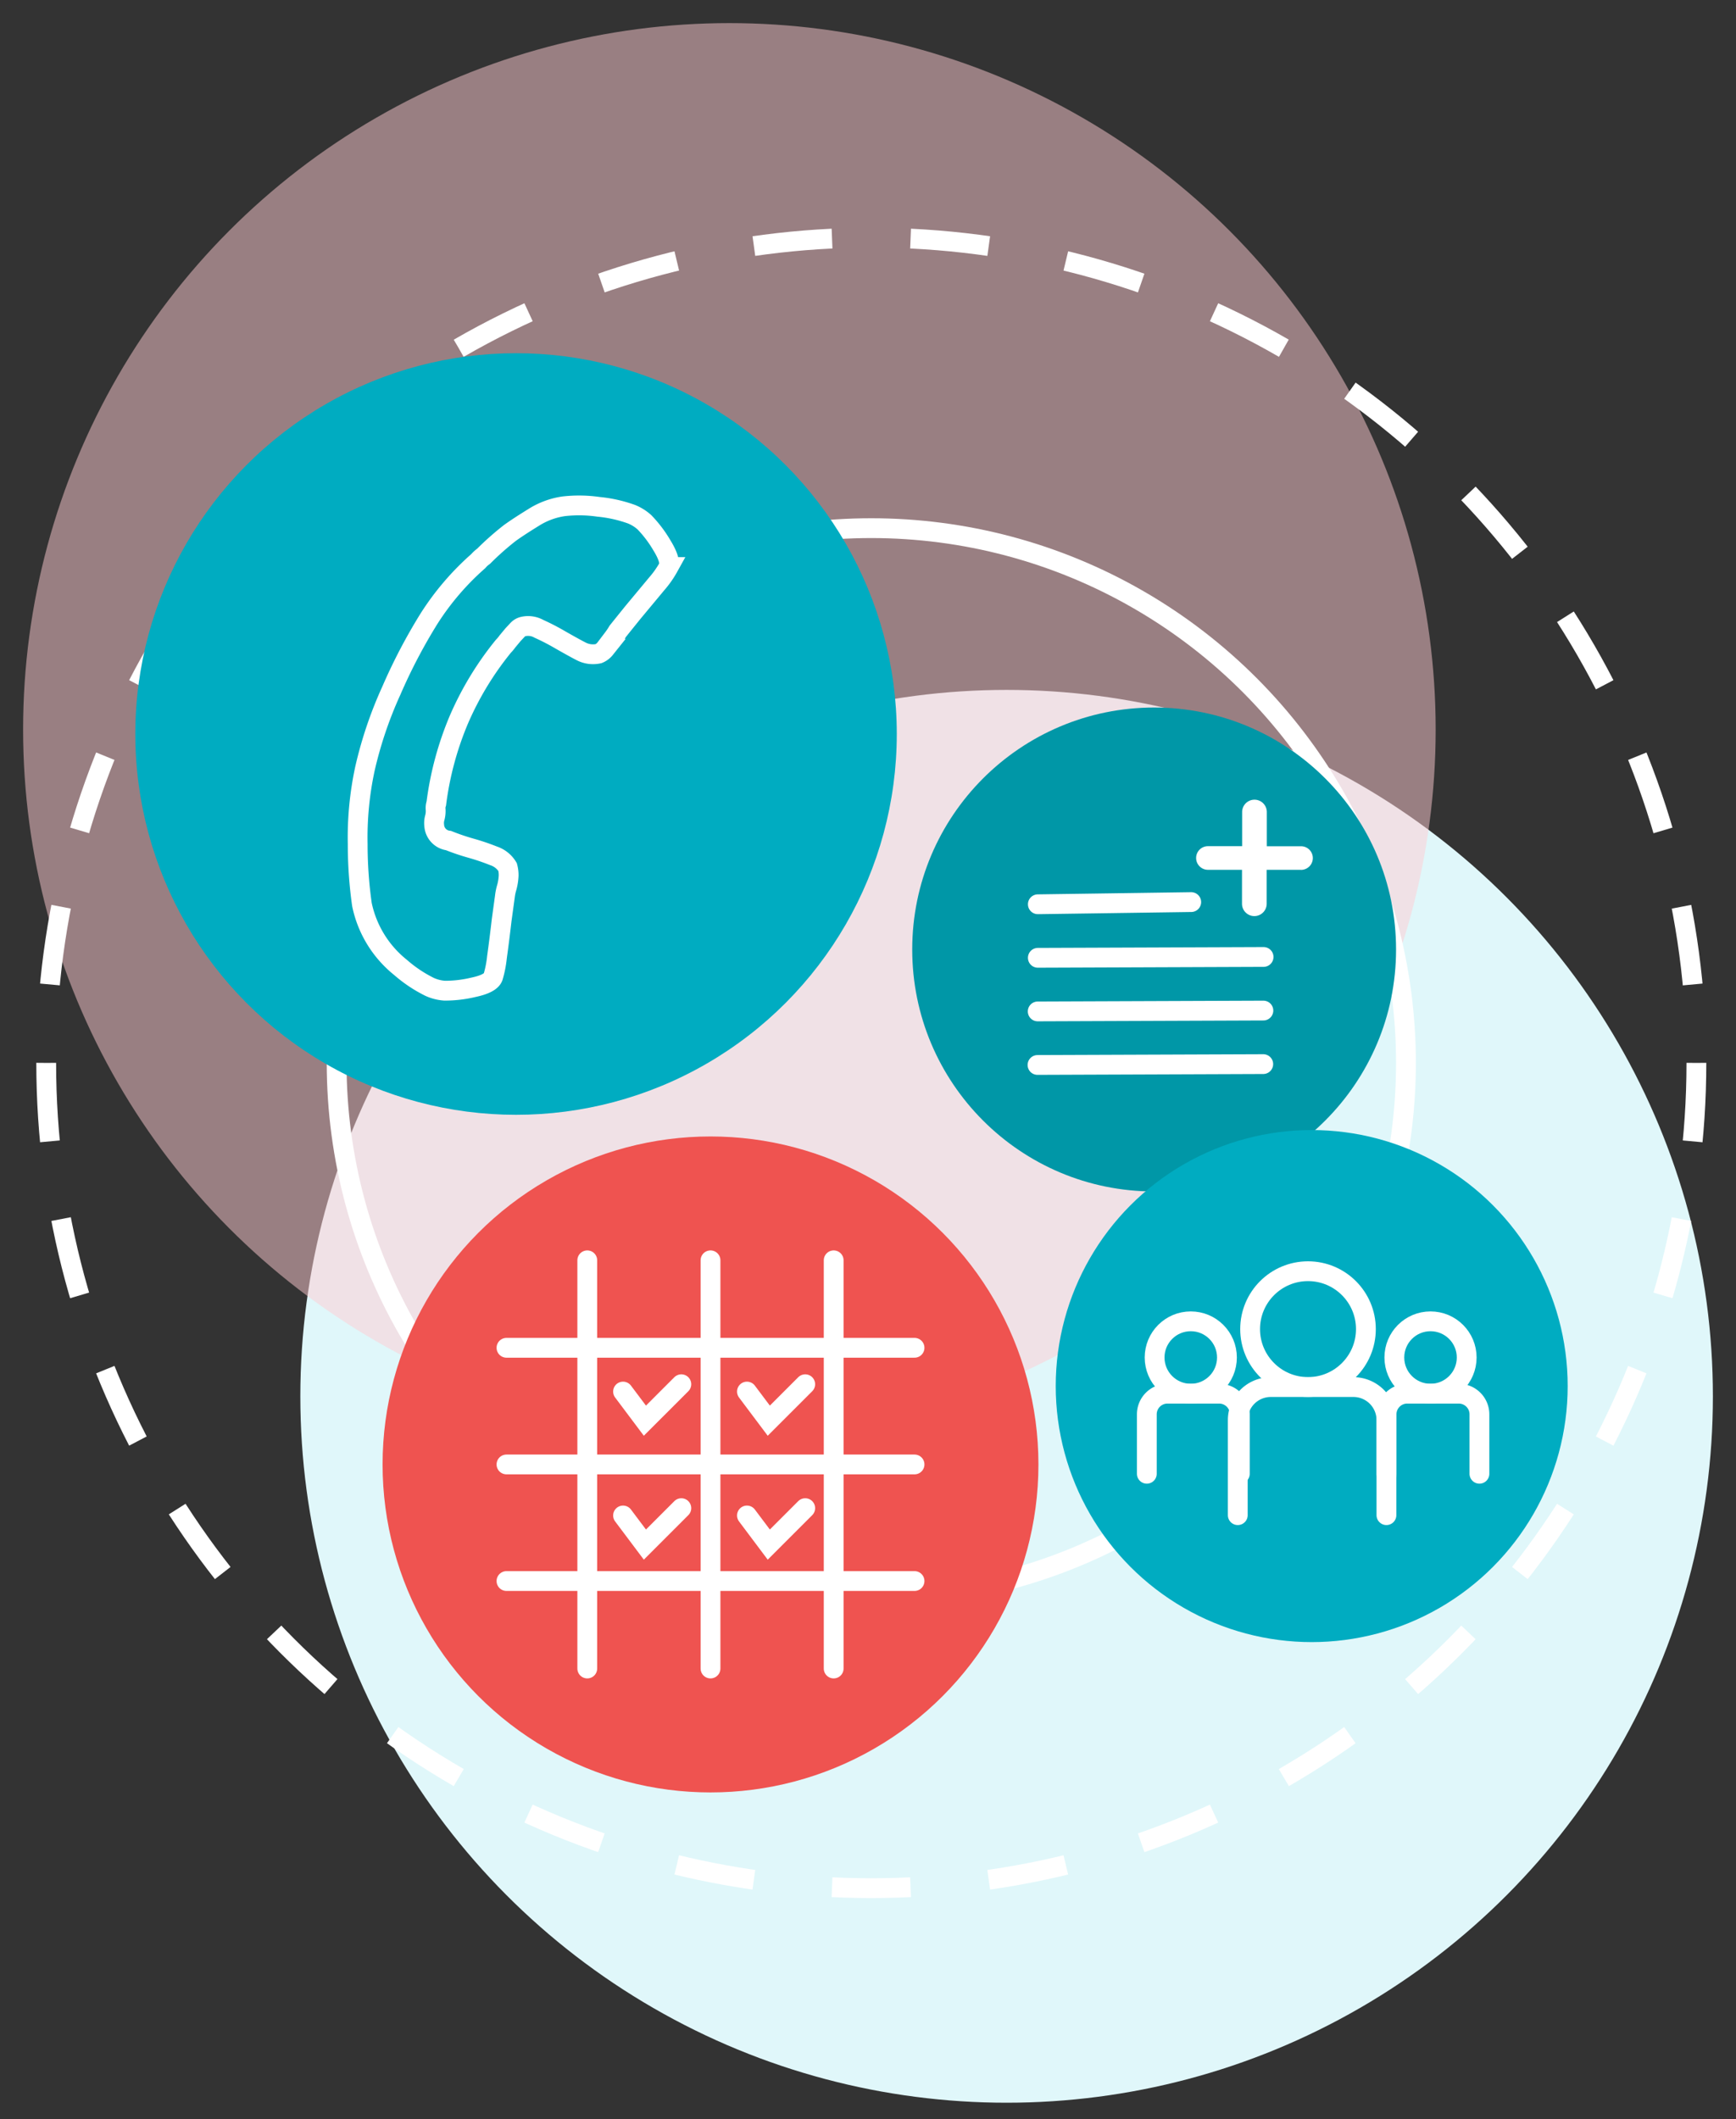 <svg xmlns="http://www.w3.org/2000/svg" viewBox="0 0 263 321"><rect x="0" y="0" width="263" height="321" fill="#333333" stroke="none"/><defs><style>.cls-1{isolation:isolate;}.cls-2{fill:#e0f7fa;}.cls-3{fill:#ffcdd2;opacity:0.5;mix-blend-mode:multiply;}.cls-11,.cls-4,.cls-5,.cls-7,.cls-9{fill:none;stroke:#fff;stroke-width:3px;}.cls-4,.cls-5,.cls-9{stroke-miterlimit:10;}.cls-5{stroke-dasharray:11.9 11.9;}.cls-6{fill:#00acc1;}.cls-8{fill:#0097a7;}.cls-11,.cls-9{stroke-linecap:round;}.cls-10{fill:#fff;}.cls-12{fill:#ef5350;}</style></defs><title>process</title><g class="cls-1"><g id="Layer_1" data-name="Layer 1"><circle class="cls-2" cx="152.5" cy="211.5" r="107"/><circle class="cls-3" cx="110.5" cy="110.5" r="107"/><circle class="cls-4" cx="132" cy="161" r="81"/><circle class="cls-5" cx="132" cy="161" r="125"/><circle class="cls-6" cx="78.18" cy="111.18" r="57.68"/><path class="cls-7" d="M71.71,149.55a18.49,18.49,0,0,1-4.36.51,6.65,6.65,0,0,1-2.23-.56,20.43,20.43,0,0,1-4.24-2.79l-.22-.19A16.49,16.49,0,0,1,54.83,137a65.18,65.18,0,0,1-.64-9.15,49.48,49.48,0,0,1,1.09-11.38,61.38,61.38,0,0,1,4-11.84A83.48,83.48,0,0,1,65,93.7,40.64,40.64,0,0,1,72.45,85a4.31,4.31,0,0,1,.81-.74,43,43,0,0,1,4-3.54q1.29-.93,3.56-2.33a11.61,11.61,0,0,1,4.57-1.7,20.65,20.65,0,0,1,5.29.08,20.43,20.43,0,0,1,5,1.12,6.65,6.65,0,0,1,1.95,1.22,18.49,18.49,0,0,1,2.65,3.5q1.4,2.28,1,3.28a14.53,14.53,0,0,1-1.76,2.51L95.9,92.75q-2,2.48-2.31,2.87a11.52,11.52,0,0,1-.78,1.15l-1.13,1.49a2.48,2.48,0,0,1-1,.75A3.91,3.91,0,0,1,88,98.64q-1.05-.54-3.12-1.72a34.17,34.17,0,0,0-3.23-1.67,3.34,3.34,0,0,0-2.42-.34,1.65,1.65,0,0,0-.79.46l-.73.78-.83,1a6.18,6.18,0,0,1-.61.73A47.32,47.32,0,0,0,69.52,109,48.29,48.29,0,0,0,66.1,121.7a2.15,2.15,0,0,0-.1.94,3.85,3.85,0,0,1-.13,1.23,2.88,2.88,0,0,0-.09,1.14,2.46,2.46,0,0,0,2.17,2.31,34.13,34.13,0,0,0,3.45,1.17,33.88,33.88,0,0,1,3.36,1.14,3.91,3.91,0,0,1,2.14,1.7,4.77,4.77,0,0,1,.16,1.25,7.9,7.9,0,0,1-.29,1.85,7.82,7.82,0,0,0-.28,1.36L76,139.36q-.37,3.19-.71,5.62a16.35,16.35,0,0,1-.59,3Q74.32,149,71.71,149.55Z"/><circle class="cls-8" cx="174.85" cy="143.82" r="36.65"/><line class="cls-9" x1="157.18" y1="161.31" x2="191.38" y2="161.18"/><line class="cls-9" x1="157.21" y1="153.2" x2="191.4" y2="153.07"/><line class="cls-9" x1="157.23" y1="145.08" x2="191.43" y2="144.95"/><line class="cls-9" x1="157.23" y1="136.97" x2="180.47" y2="136.64"/><path class="cls-10" d="M197.08,131.75h-5.18v5.14a1.87,1.87,0,0,1-3.74,0v-5.14H183a1.79,1.79,0,1,1,0-3.58h5.18V123a1.87,1.87,0,1,1,3.74,0v5.18h5.18a1.79,1.79,0,1,1,0,3.58Z"/><circle class="cls-6" cx="198.72" cy="209.95" r="38.78"/><path class="cls-11" d="M187.52,229.5v-14.4a5,5,0,0,1,5-5h12.52a5,5,0,0,1,5,5v14.4"/><circle class="cls-7" cx="198.16" cy="201.32" r="8.77"/><path class="cls-11" d="M210.06,223.23v-9a3.13,3.13,0,0,1,3.13-3.13H221a3.13,3.13,0,0,1,3.13,3.13v9"/><circle class="cls-7" cx="216.72" cy="205.62" r="5.48"/><path class="cls-11" d="M173.74,223.23v-9a3.13,3.13,0,0,1,3.13-3.13h7.83a3.13,3.13,0,0,1,3.13,3.13v9"/><circle class="cls-7" cx="180.4" cy="205.62" r="5.48"/><circle class="cls-12" cx="107.64" cy="221.82" r="49.68"/><line class="cls-11" x1="88.97" y1="190.9" x2="88.97" y2="252.73"/><line class="cls-11" x1="107.64" y1="190.9" x2="107.64" y2="252.73"/><line class="cls-11" x1="126.3" y1="190.9" x2="126.3" y2="252.73"/><line class="cls-11" x1="76.73" y1="239.48" x2="138.55" y2="239.48"/><line class="cls-11" x1="76.73" y1="221.82" x2="138.55" y2="221.82"/><line class="cls-11" x1="76.73" y1="204.15" x2="138.55" y2="204.15"/><polyline class="cls-9" points="113.16 210.78 116.47 215.19 121.99 209.67"/><polyline class="cls-9" points="94.39 210.78 97.7 215.19 103.22 209.67"/><polyline class="cls-9" points="113.16 229.55 116.47 233.96 121.99 228.44"/><polyline class="cls-9" points="94.39 229.55 97.7 233.96 103.22 228.44"/></g></g></svg>